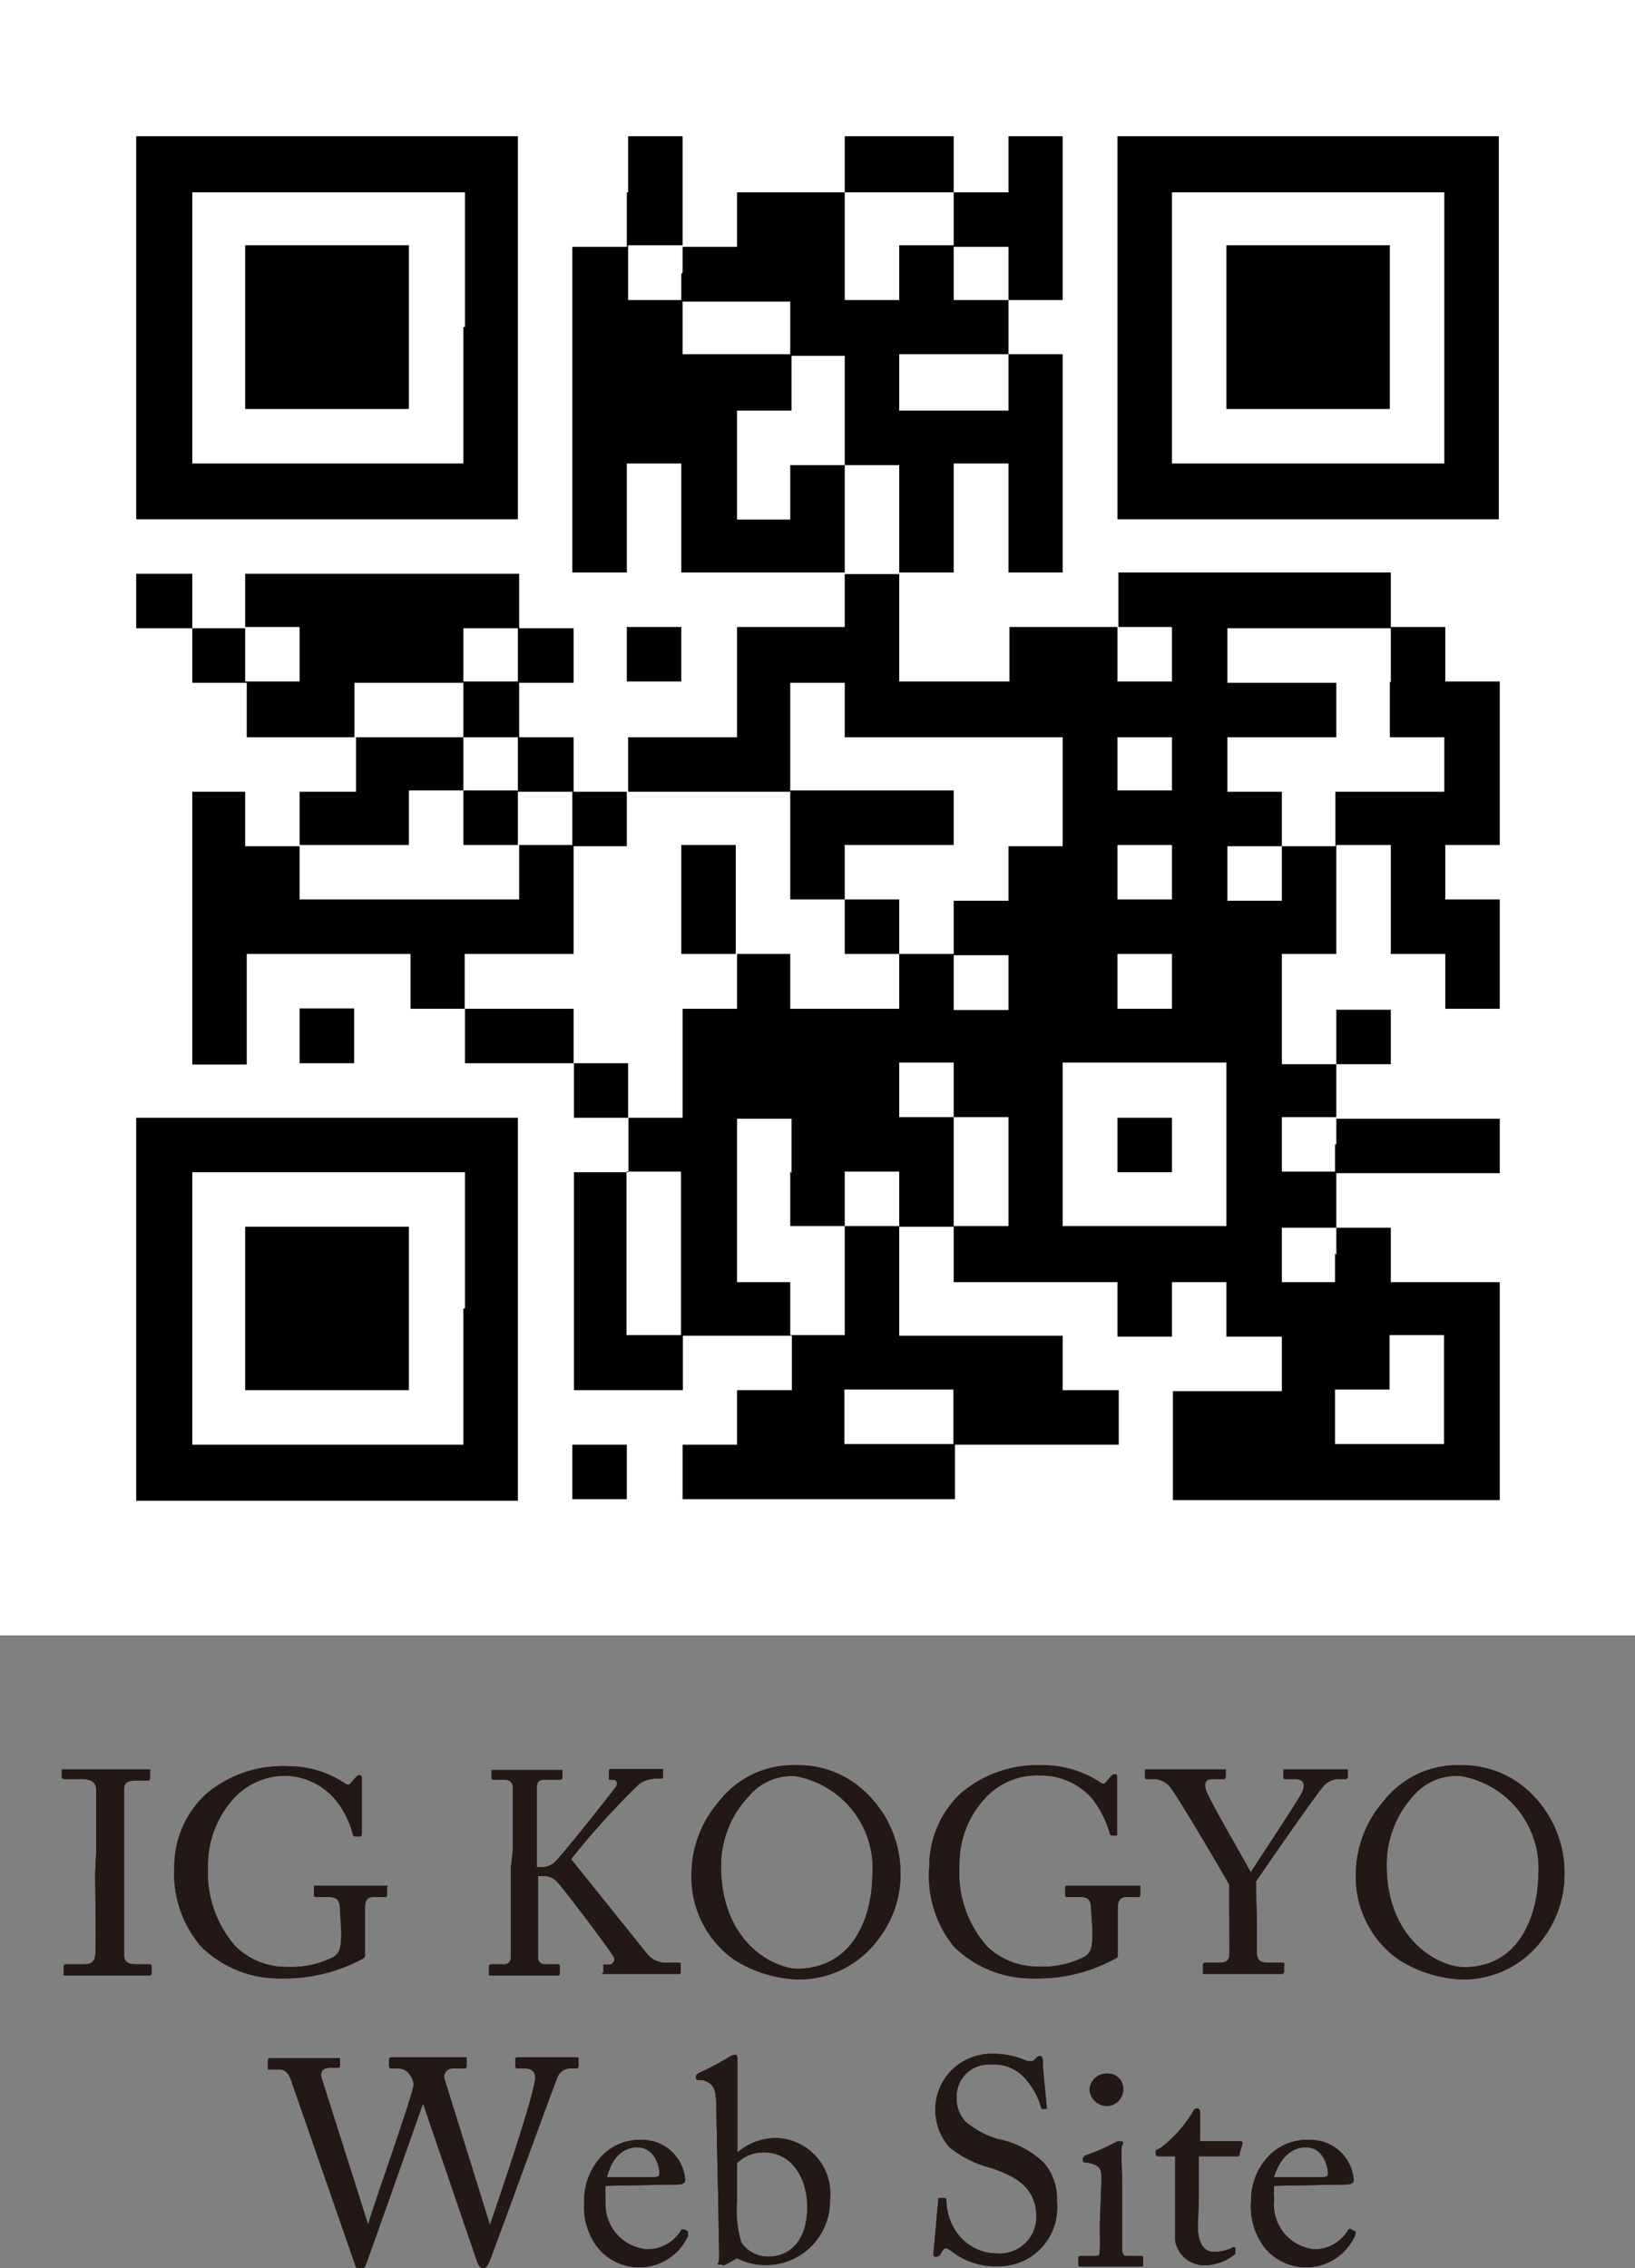 <svg xmlns="http://www.w3.org/2000/svg" viewBox="0 0 51.02 70.76"><rect x="0" y="0" width="51.02" height="70.76" fill="#808080" stroke="none"/><defs><style>.cls-1{fill:#fff;}.cls-2{fill:#231815;}</style></defs><g id="レイヤー_2" data-name="レイヤー 2"><g id="レイヤー_1-2" data-name="レイヤー 1"><rect class="cls-1" width="51.02" height="51.02"/><path d="M4.25,10.2v6H16.16V4.25H4.25V10.2Zm10.21,0v4.26H6V6h8.51V10.2Z"/><path d="M19.56,6v1.7h-1.7V17.86h1.7v-3.4h1.7v3.4h5.1v1.7H23V23h-3.4v1.7h-1.7V23h-1.7v-1.7h1.7v-1.7h-1.7v-1.7H7.65v1.7H6v-1.7H4.25v1.7H6v1.7h1.7V23h3.41v1.7H9.35v1.7H7.65v-1.7H6v8.51h1.7V29.76h5.11v1.71h1.7v1.7h3.4v1.7h1.7v1.7h-1.7v6.8h3.4v-1.7h3.4v1.7H23v1.7h-1.7v1.7h8.5v-1.7h5.11v-1.7H33.16v-1.7h-5.1v-3.4h1.7V40h5.11v1.7h1.7V40h1.7v1.7H40v1.7h-3.4v3.4h10.2V40h-3.4v-1.7h-1.7v-1.7h5.1v-1.7h-5.1v-1.7h1.7v-1.7h-1.7v1.7H40V29.76h1.7v-3.4h1.7v3.4h1.7v1.71h1.7V28.06h-1.7v-1.7h1.7v-5.1h-1.7v-1.7h-1.7v-1.7h-8.5v1.7h-3.4v1.7H28.06v-3.4h1.7v-3.4h1.71v3.4h1.69V11.05H31.47V9.36h1.69V4.25H31.47V6H29.76V4.25h-3.4V6H23v1.7h-1.7V4.25h-1.7V6Zm10.2.85v.85h1.71V9.36H29.76V7.65h-1.7V9.36h-1.7V6h3.4V6.8Zm-8.5,1.7v.86h3.4v1.69h1.7v3.41h1.7v3.4h-1.7v-3.4h-1.7v1.7H23v-3.4h1.7V11.05h-3.4V9.36h-1.7V7.65h1.7V8.5Zm10.21,3.41v.85H28.06V11.05h3.41v.86ZM9.35,20.41v.85H7.65v-1.7h1.7v.85Zm6.81,0v.85h-1.7V23h1.7v1.7h1.7v1.7h1.7v-1.7h5.1v-3.4h1.7V23h6.8v3.4H31.47v1.7H29.76v1.7h1.71v1.71H29.76V29.76h-1.7v1.71h-3.4V29.76H23v1.71h-1.7v3.4h-1.7v-1.7h-1.7v-1.7h-3.4V29.76h3.4v-3.4h-1.7v1.7H9.35v-1.7h3.41v-1.7h1.7V23h-3.4v-1.7h3.4v-1.7h1.7v.85Zm20.41,0v.85h-1.7v-1.7h1.7v.85Zm6.8.85V23h1.7v1.7h-3.4v1.7H40v1.7h-1.7v-1.7H40v-1.7h-1.7V23h3.4v-1.7h-3.4v-1.7h5.1v1.7Zm-6.8,2.55v.85h-1.7V23h1.7v.85Zm0,3.4v.85h-1.7v-1.7h1.7v.85Zm0,3.41v.85h-1.7V29.76h1.7v.86ZM29.76,34v.85h1.71v3.4H29.76v-3.4h-1.7v-1.7h1.7V34Zm8.51,1.7v2.55H33.16v-5.1h5.11v2.55Zm-13.61.85v1.7h1.7v-1.7h1.7v1.7h-1.7v3.4h-1.7V40H23v-5.1h1.7v1.7Zm17-.85v.85H40v-1.7h1.7v.85Zm-20.41,3.4v2.55h-1.7v-5.1h1.7v2.55Zm20.41,0V40H40v-1.7h1.7v.85Zm3.4,4.25v1.7h-3.4v-1.7h1.7v-1.7h1.7v1.7Zm-15.31.85v.85h-3.4v-1.7h3.4v.85Z"/><path d="M34.87,10.2v6h11.9V4.25H34.87V10.2Zm10.2,0v4.26h-8.5V6h8.5V10.2Z"/><polygon points="19.56 20.41 19.56 21.26 20.41 21.26 21.26 21.26 21.26 20.41 21.26 19.56 20.41 19.56 19.56 19.56 19.56 20.41 19.56 20.41"/><polygon points="9.35 32.31 9.35 33.17 10.21 33.17 11.05 33.17 11.05 32.31 11.05 31.46 10.21 31.46 9.35 31.46 9.35 32.31 9.35 32.31"/><path d="M4.25,40.82v6H16.16V34.87H4.25v6Zm10.21,0v4.25H6v-8.5h8.51v4.25Z"/><polygon points="17.86 45.92 17.86 46.77 18.71 46.77 19.56 46.77 19.56 45.92 19.56 45.07 18.71 45.07 17.86 45.07 17.86 45.92 17.86 45.92"/><polygon points="7.65 10.2 7.65 12.76 10.21 12.76 12.76 12.76 12.76 10.2 12.76 7.65 10.21 7.65 7.65 7.65 7.65 10.2 7.65 10.2"/><polygon points="14.46 25.51 14.46 26.36 15.31 26.36 16.16 26.36 16.16 25.51 16.16 24.66 15.31 24.66 14.46 24.66 14.46 25.51 14.46 25.51"/><polygon points="24.66 26.36 24.66 28.06 25.51 28.06 26.36 28.06 26.36 28.91 26.36 29.76 27.21 29.76 28.06 29.76 28.06 28.91 28.06 28.06 27.21 28.06 26.36 28.06 26.36 27.21 26.36 26.36 28.06 26.36 29.76 26.36 29.76 25.51 29.76 24.66 27.21 24.66 24.66 24.66 24.66 26.36 24.66 26.36"/><polygon points="21.26 28.06 21.26 29.76 22.11 29.76 22.96 29.76 22.96 28.06 22.96 26.36 22.11 26.36 21.26 26.36 21.26 28.06 21.26 28.06"/><polygon points="34.87 35.72 34.87 36.57 35.72 36.57 36.57 36.57 36.57 35.72 36.57 34.87 35.72 34.87 34.87 34.87 34.87 35.72 34.87 35.72"/><polygon points="38.27 10.2 38.27 12.76 40.82 12.76 43.37 12.76 43.37 10.2 43.37 7.65 40.82 7.65 38.27 7.65 38.27 10.2 38.27 10.2"/><polygon points="7.65 40.82 7.65 43.37 10.21 43.37 12.76 43.37 12.76 40.82 12.76 38.27 10.21 38.27 7.65 38.27 7.65 40.82 7.65 40.82"/><path class="cls-2" d="M3,57.81c0-.22,0-1.84,0-2s-.11-.31-.45-.31H2s-.07,0-.07-.05v-.25s0,0,.07,0,.56,0,1.4,0,1.09,0,1.21,0,.07,0,.07.06v.23s0,.06-.07.06H4.18c-.18,0-.31.07-.31.25s0,2.08,0,2.19v.69c0,.09,0,2.17,0,2.27,0,.28.13.33.42.33h.37s.07,0,.07.06v.23s0,.06-.08.06-.47,0-1.25,0-1.24,0-1.34,0-.07,0-.07-.06v-.24s0-.05.07-.05h.5c.18,0,.37,0,.41-.26s0-2.08,0-2.56Z"/><path class="cls-2" d="M10.61,59.59c0-.32-.1-.41-.37-.41H9.86a.05.05,0,0,1-.06-.06V58.9c0-.06,0-.07,0-.07s.53,0,1.15,0,.93,0,1.06,0,.07,0,.07.06v.22s0,.07-.06.07h-.35c-.17,0-.28.06-.28.34v1.19c0,.12,0,.21,0,.29s-.05.1-.14.14a5.08,5.08,0,0,1-2.46.58,3.46,3.46,0,0,1-2.52-1,3.51,3.51,0,0,1-.83-2.48,3.08,3.08,0,0,1,1-2.28,3.7,3.7,0,0,1,2.53-.86,3.2,3.2,0,0,1,1.77.52c.1.08.16.07.21,0l.14-.16s.07-.08.12-.08.08,0,.08.11l0,1.72s0,.08-.05.08l-.16,0a.08.08,0,0,1-.07-.07,2.88,2.88,0,0,0-.54-1.07A2.12,2.12,0,0,0,9,55.4a2.18,2.18,0,0,0-1.72.72,3.09,3.09,0,0,0-.79,2.08,3.48,3.48,0,0,0,.86,2.52,2.23,2.23,0,0,0,1.58.64,2.91,2.91,0,0,0,1.48-.31c.2-.13.24-.32.24-.79Z"/><path class="cls-2" d="M16,57.74c0-.17,0-1.92,0-2s-.05-.22-.27-.22h-.32c-.05,0-.07,0-.07-.06v-.24s0,0,.07,0,.38,0,1.06,0,.9,0,1,0,.08,0,.08,0v.24s0,.06-.07.06H17c-.18,0-.25.06-.25.28s0,1.54,0,2v.45h.16a.6.6,0,0,0,.37-.13c.19-.14,1.86-2.26,1.94-2.38s0-.22-.08-.22H19s0,0,0-.06v-.21s0-.06.05-.06.48,0,.89,0,.58,0,.69,0,.06,0,.06,0v.24s0,.06-.07.06h-.19a.88.88,0,0,0-.49.17A24,24,0,0,0,17.82,58l2.41,3a.78.78,0,0,0,.63.23h.32a.05.05,0,0,1,.06.06v.22c0,.05,0,.07-.07.07s-.44,0-1.11,0-1.1,0-1.23,0,0,0,0-.06v-.23s0,0,0,0H19a.16.16,0,0,0,.14-.25c-.08-.18-1.67-2.28-1.79-2.37a.54.54,0,0,0-.39-.14h-.17v.65c0,.45,0,1.77,0,1.9a.2.2,0,0,0,.21.2h.4s.07,0,.07.05v.23s0,.07-.06.07-.37,0-1,0-1,0-1.08,0-.07,0-.07-.07v-.23s0-.05.07-.05h.37a.21.21,0,0,0,.24-.17c0-.08,0-1.71,0-2.83Z"/><path class="cls-2" d="M22.9,61.13a3.15,3.15,0,0,1-1.32-2.67,3.45,3.45,0,0,1,.84-2.24,2.93,2.93,0,0,1,2.44-1.15,3,3,0,0,1,2,.71,3.47,3.47,0,0,1,1.24,2.7,3.29,3.29,0,0,1-.68,2,3.06,3.06,0,0,1-2.59,1.27A4,4,0,0,1,22.9,61.13Zm4.32-2.58a2.92,2.92,0,0,0-2.4-3.14A1.74,1.74,0,0,0,23.4,56a3.16,3.16,0,0,0-.9,2.22c0,2.37,1.64,3.2,2.41,3.2C26.89,61.37,27.22,59.35,27.22,58.55Z"/><path class="cls-2" d="M34.05,59.59c0-.32-.09-.41-.36-.41h-.38c-.05,0-.07,0-.07-.06V58.9c0-.06,0-.07.06-.07s.53,0,1.14,0,.94,0,1.06,0,.08,0,.08.06v.22a.06.06,0,0,1-.07.07h-.35c-.16,0-.28.06-.28.34v1.19c0,.12,0,.21,0,.29s-.06.1-.15.14a5,5,0,0,1-2.45.58,3.46,3.46,0,0,1-2.52-1A3.51,3.51,0,0,1,29,58.21a3.11,3.11,0,0,1,1-2.28,3.7,3.7,0,0,1,2.53-.86,3.24,3.24,0,0,1,1.78.52c.1.08.15.07.21,0l.13-.16s.07-.08.13-.08.08,0,.08.11l0,1.72s0,.08,0,.08l-.16,0a.07.07,0,0,1-.07-.07,3.23,3.23,0,0,0-.54-1.07,2.12,2.12,0,0,0-1.64-.73,2.18,2.18,0,0,0-1.72.72,3,3,0,0,0-.79,2.08,3.47,3.47,0,0,0,.85,2.52,2.25,2.25,0,0,0,1.58.64,2.86,2.86,0,0,0,1.48-.31c.21-.13.24-.32.24-.79Z"/><path class="cls-2" d="M39.22,59.91c0,.35,0,.93,0,1,0,.29.16.32.39.32H40c.07,0,.07,0,.07.06v.21s0,.08-.07.08-.46,0-1.21,0-1.09,0-1.19,0-.06,0-.06-.07v-.22s0-.06.07-.06h.44c.23,0,.3-.09.31-.23s0-.84,0-1.67v-.53c-.12-.23-1.61-2.77-1.87-3.08a.69.69,0,0,0-.47-.22h-.22c-.06,0-.07,0-.07-.06v-.24s0,0,.07,0,.5,0,1.05,0c.93,0,1.25,0,1.34,0s.06,0,.06,0v.22s0,.08-.06.08h-.3c-.27,0-.3.08-.27.3s1.14,2.1,1.41,2.61c.33-.52,1.59-2.4,1.63-2.56s.08-.35-.3-.35h-.24c-.06,0-.07,0-.07-.08v-.22s0,0,.07,0,.46,0,1.06,0,.73,0,.81,0,.07,0,.07,0v.22s0,.08-.07.08h-.23a.64.64,0,0,0-.44.2c-.18.17-1.79,2.5-2.13,3Z"/><path class="cls-2" d="M43.64,61.13a3.15,3.15,0,0,1-1.33-2.67,3.5,3.5,0,0,1,.84-2.24,2.94,2.94,0,0,1,2.44-1.15,3.05,3.05,0,0,1,2,.71,3.47,3.47,0,0,1,1.23,2.7,3.34,3.34,0,0,1-.67,2,3.06,3.06,0,0,1-2.6,1.27A4,4,0,0,1,43.64,61.13ZM48,58.55a2.92,2.92,0,0,0-2.4-3.14,1.76,1.76,0,0,0-1.43.54,3.2,3.2,0,0,0-.9,2.22c0,2.37,1.65,3.2,2.42,3.2C47.63,61.37,48,59.35,48,58.55Z"/><path class="cls-2" d="M11.49,69.41h0c0-.15,1.38-4,1.42-4.38a.64.64,0,0,0-.14-.33.42.42,0,0,0-.36-.17H12.2s-.06,0-.06-.07v-.22s0-.06.07-.06.39,0,1.09,0,1.1,0,1.19,0,.07,0,.07.06v.23s0,.06-.07.06h-.36a.26.26,0,0,0-.25.36l1.41,4.52h0c.1-.29,1.41-4.09,1.41-4.6,0-.14-.07-.28-.32-.28h-.24s-.06,0-.06-.08v-.21s0-.06.07-.06.4,0,1,0,.77,0,.84,0,.06,0,.06.06v.23s0,.06-.06.06h-.22a.43.43,0,0,0-.36.24c-.07.13-1.95,5.32-2.13,5.76-.05.1-.09.23-.19.23s-.15-.07-.2-.2L13.2,65.62h0c-.08.24-1.72,4.87-1.77,5s-.1.17-.18.17-.13,0-.17-.14l-2-5.76c-.09-.26-.22-.33-.39-.33H8.36s0,0,0-.07v-.22s0-.06.07-.06.35,0,1,0,1,0,1.11,0,.07,0,.07,0v.23s0,.07-.07.07H10.3c-.24,0-.32.13-.26.33Z"/><path class="cls-2" d="M18.9,68.19a2,2,0,0,0,0,.43,1.41,1.41,0,0,0,1.28,1.55,1.22,1.22,0,0,0,1.09-.62s.06,0,.08,0l.12.06s0,0,0,.14a1.67,1.67,0,0,1-2.84.34,2.11,2.11,0,0,1-.4-1.42,2,2,0,0,1,.57-1.43,1.63,1.63,0,0,1,1.28-.48A1.34,1.34,0,0,1,21.38,68c0,.13-.11.15-.25.15Zm1.43-.27c.17,0,.25,0,.25-.13s-.11-.8-.7-.8c-.39,0-.77.26-.94.93Z"/><path class="cls-2" d="M22.35,65.73c0-.61-.1-.73-.42-.84l-.09,0c-.1,0-.12,0-.12-.07v-.07s0,0,.07-.07a8.51,8.51,0,0,0,.95-.5.48.48,0,0,1,.19-.08c.07,0,.08.05.08.16s0,1.09,0,1.89v1a1.88,1.88,0,0,1,1.24-.45,1.74,1.74,0,0,1,1.65,1.93A2,2,0,0,1,23,70.45l-.36.2a.12.12,0,0,1-.12,0l-.1,0s-.05,0,0-.07,0-.87,0-1.53ZM23,68.65a3.49,3.49,0,0,0,.13,1.3,1,1,0,0,0,.86.45c.54,0,1.2-.37,1.2-1.55,0-.87-.46-1.7-1.34-1.7a1.17,1.17,0,0,0-.85.33Z"/><path class="cls-2" d="M29.72,70.25c-.11-.08-.16-.11-.21-.11s-.09.06-.14.15-.1.11-.16.11-.1,0-.08-.14.12-1.37.15-1.63c0-.06,0-.06.06-.06h.14s.05,0,.05.07a1.83,1.83,0,0,0,.32,1,1.53,1.53,0,0,0,1.27.66,1.14,1.14,0,0,0,1.22-1.14c0-.93-.67-1.27-1.39-1.52A3.44,3.44,0,0,1,29.64,67a1.76,1.76,0,0,1,.11-2.47A1.81,1.81,0,0,1,31,64.07a2.59,2.59,0,0,1,1.06.23c.08,0,.13,0,.17,0l.12-.11a.14.14,0,0,1,.11-.05c.05,0,.08.07.08.15,0,.31.11,1.23.12,1.43s0,.06,0,.07l-.11,0s-.05,0-.05,0a2.28,2.28,0,0,0-.56-1,1.27,1.27,0,0,0-1-.38,1,1,0,0,0-1.09,1,1.06,1.06,0,0,0,.28.78,2.81,2.81,0,0,0,1,.54,2.86,2.86,0,0,1,1.45.75,1.73,1.73,0,0,1,.4,1.22,1.82,1.82,0,0,1-1.84,2A2.21,2.21,0,0,1,29.72,70.25Z"/><path class="cls-2" d="M34.37,68c0-.3,0-.47-.5-.54-.06,0-.08,0-.08-.06v-.08s0,0,.06-.07a6.16,6.16,0,0,0,1-.44.51.51,0,0,1,.17,0s.06,0,0,.11,0,.72,0,1.46v1c0,.35,0,.67,0,.77s0,.23.14.23h.42c.07,0,.09,0,.09.08v.16c0,.06,0,.09-.08.09s-.49,0-.87,0-.87,0-1,0a.06.06,0,0,1-.07-.07v-.18c0-.06,0-.08.09-.08h.44c.1,0,.13,0,.14-.18s0-.55,0-.82ZM34,65.2a.53.53,0,0,1,.57-.51.47.47,0,0,1,.48.48.52.52,0,0,1-.54.53A.55.55,0,0,1,34,65.2Z"/><path class="cls-2" d="M37.38,69.46c0,.67.31.79.47.79a1.32,1.32,0,0,0,.59-.12.07.07,0,0,1,.11,0l0,.08s0,.07,0,.1a1.52,1.52,0,0,1-1,.36.93.93,0,0,1-.88-.77c0-.37,0-1.16,0-1.28v-.2c0-.16,0-.78,0-1.15H36.2c-.08,0-.14,0-.14-.11s.06-.1.17-.16a4,4,0,0,0,1-1.13.13.13,0,0,1,.13-.09c.07,0,.09.06.09.14l0,.88h1.26s.08,0,.06.08l-.09.31c0,.05,0,.08-.08.08H37.41c0,.41,0,.85,0,1.27Z"/><path class="cls-2" d="M39.76,68.19a3.66,3.66,0,0,0,0,.43A1.4,1.4,0,0,0,41,70.17a1.21,1.21,0,0,0,1.08-.62.09.09,0,0,1,.09,0l.11.06s.05,0,0,.14a1.67,1.67,0,0,1-2.84.34,2.11,2.11,0,0,1-.4-1.42,2,2,0,0,1,.57-1.43,1.67,1.67,0,0,1,1.29-.48A1.34,1.34,0,0,1,42.24,68c0,.13-.11.15-.25.15Zm1.44-.27c.17,0,.24,0,.24-.13s-.11-.8-.69-.8c-.4,0-.78.26-1,.93Z"/><path class="cls-2" d="M3,57.81c0-.22,0-1.84,0-2s-.11-.31-.45-.31H2s-.07,0-.07-.05v-.25s0,0,.07,0,.56,0,1.4,0,1.09,0,1.21,0,.07,0,.07.06v.23s0,.06-.07.06H4.18c-.18,0-.31.07-.31.25s0,2.08,0,2.19v.69c0,.09,0,2.17,0,2.27,0,.28.13.33.42.33h.37s.07,0,.07.06v.23s0,.06-.08.06-.47,0-1.25,0-1.24,0-1.34,0-.07,0-.07-.06v-.24s0-.05.07-.05h.5c.18,0,.37,0,.41-.26s0-2.08,0-2.56Z"/><path class="cls-2" d="M10.61,59.59c0-.32-.1-.41-.37-.41H9.86a.05.05,0,0,1-.06-.06V58.9c0-.06,0-.07,0-.07s.53,0,1.15,0,.93,0,1.06,0,.07,0,.07.06v.22s0,.07-.06.07h-.35c-.17,0-.28.06-.28.34v1.19c0,.12,0,.21,0,.29s-.05.1-.14.14a5.08,5.08,0,0,1-2.46.58,3.46,3.46,0,0,1-2.52-1,3.51,3.51,0,0,1-.83-2.48,3.08,3.08,0,0,1,1-2.28,3.7,3.7,0,0,1,2.53-.86,3.2,3.2,0,0,1,1.77.52c.1.08.16.07.21,0l.14-.16s.07-.08.12-.08.08,0,.08.11l0,1.72s0,.08-.05.08l-.16,0a.08.08,0,0,1-.07-.07,2.88,2.88,0,0,0-.54-1.07A2.12,2.12,0,0,0,9,55.4a2.18,2.18,0,0,0-1.72.72,3.09,3.09,0,0,0-.79,2.08,3.48,3.48,0,0,0,.86,2.52,2.23,2.23,0,0,0,1.58.64,2.91,2.91,0,0,0,1.48-.31c.2-.13.24-.32.24-.79Z"/><path class="cls-2" d="M16,57.74c0-.17,0-1.92,0-2s-.05-.22-.27-.22h-.32c-.05,0-.07,0-.07-.06v-.24s0,0,.07,0,.38,0,1.06,0,.9,0,1,0,.08,0,.08,0v.24s0,.06-.07.06H17c-.18,0-.25.06-.25.28s0,1.54,0,2v.45h.16a.6.6,0,0,0,.37-.13c.19-.14,1.86-2.26,1.94-2.38s0-.22-.08-.22H19s0,0,0-.06v-.21s0-.06.05-.06.48,0,.89,0,.58,0,.69,0,.06,0,.06,0v.24s0,.06-.07.06h-.19a.88.88,0,0,0-.49.17A24,24,0,0,0,17.82,58l2.41,3a.78.78,0,0,0,.63.23h.32a.05.05,0,0,1,.06.06v.22c0,.05,0,.07-.07.07s-.44,0-1.11,0-1.1,0-1.23,0,0,0,0-.06v-.23s0,0,0,0H19a.16.16,0,0,0,.14-.25c-.08-.18-1.67-2.28-1.79-2.37a.54.54,0,0,0-.39-.14h-.17v.65c0,.45,0,1.77,0,1.9a.2.2,0,0,0,.21.2h.4s.07,0,.07.05v.23s0,.07-.06.07-.37,0-1,0-1,0-1.08,0-.07,0-.07-.07v-.23s0-.05.07-.05h.37a.21.21,0,0,0,.24-.17c0-.08,0-1.71,0-2.83Z"/><path class="cls-2" d="M22.9,61.13a3.15,3.15,0,0,1-1.32-2.67,3.45,3.45,0,0,1,.84-2.24,2.93,2.93,0,0,1,2.44-1.15,3,3,0,0,1,2,.71,3.47,3.47,0,0,1,1.24,2.7,3.29,3.29,0,0,1-.68,2,3.06,3.06,0,0,1-2.59,1.27A4,4,0,0,1,22.9,61.13Zm4.32-2.58a2.92,2.92,0,0,0-2.4-3.14A1.74,1.74,0,0,0,23.4,56a3.16,3.16,0,0,0-.9,2.22c0,2.37,1.64,3.2,2.41,3.2C26.89,61.37,27.22,59.35,27.22,58.55Z"/><path class="cls-2" d="M34.05,59.59c0-.32-.09-.41-.36-.41h-.38c-.05,0-.07,0-.07-.06V58.9c0-.06,0-.07.06-.07s.53,0,1.14,0,.94,0,1.06,0,.08,0,.08.06v.22a.06.06,0,0,1-.07.07h-.35c-.16,0-.28.06-.28.34v1.19c0,.12,0,.21,0,.29s-.06.1-.15.14a5,5,0,0,1-2.45.58,3.46,3.46,0,0,1-2.52-1A3.51,3.51,0,0,1,29,58.21a3.11,3.11,0,0,1,1-2.28,3.7,3.7,0,0,1,2.53-.86,3.24,3.24,0,0,1,1.78.52c.1.08.15.07.21,0l.13-.16s.07-.08.13-.08.08,0,.08.11l0,1.72s0,.08,0,.08l-.16,0a.07.07,0,0,1-.07-.07,3.23,3.23,0,0,0-.54-1.07,2.12,2.12,0,0,0-1.64-.73,2.18,2.18,0,0,0-1.72.72,3,3,0,0,0-.79,2.08,3.47,3.47,0,0,0,.85,2.52,2.25,2.25,0,0,0,1.58.64,2.86,2.86,0,0,0,1.48-.31c.21-.13.24-.32.24-.79Z"/><path class="cls-2" d="M39.22,59.91c0,.35,0,.93,0,1,0,.29.16.32.39.32H40c.07,0,.07,0,.07.06v.21s0,.08-.07.08-.46,0-1.21,0-1.09,0-1.19,0-.06,0-.06-.07v-.22s0-.06.07-.06h.44c.23,0,.3-.09.31-.23s0-.84,0-1.67v-.53c-.12-.23-1.61-2.77-1.87-3.08a.69.69,0,0,0-.47-.22h-.22c-.06,0-.07,0-.07-.06v-.24s0,0,.07,0,.5,0,1.05,0c.93,0,1.25,0,1.34,0s.06,0,.06,0v.22s0,.08-.06.08h-.3c-.27,0-.3.08-.27.3s1.14,2.1,1.41,2.61c.33-.52,1.59-2.4,1.63-2.56s.08-.35-.3-.35h-.24c-.06,0-.07,0-.07-.08v-.22s0,0,.07,0,.46,0,1.06,0,.73,0,.81,0,.07,0,.07,0v.22s0,.08-.07.08h-.23a.64.64,0,0,0-.44.2c-.18.17-1.79,2.5-2.13,3Z"/><path class="cls-2" d="M43.64,61.13a3.15,3.15,0,0,1-1.33-2.67,3.5,3.5,0,0,1,.84-2.24,2.94,2.94,0,0,1,2.44-1.15,3.05,3.05,0,0,1,2,.71,3.47,3.47,0,0,1,1.23,2.7,3.34,3.34,0,0,1-.67,2,3.06,3.06,0,0,1-2.6,1.27A4,4,0,0,1,43.64,61.13ZM48,58.55a2.92,2.92,0,0,0-2.4-3.14,1.76,1.76,0,0,0-1.43.54,3.2,3.2,0,0,0-.9,2.22c0,2.37,1.65,3.2,2.42,3.2C47.63,61.37,48,59.35,48,58.55Z"/><path class="cls-2" d="M11.49,69.41h0c0-.15,1.38-4,1.42-4.38a.64.64,0,0,0-.14-.33.42.42,0,0,0-.36-.17H12.2s-.06,0-.06-.07v-.22s0-.06.07-.06.39,0,1.09,0,1.1,0,1.19,0,.07,0,.07.06v.23s0,.06-.07.06h-.36a.26.26,0,0,0-.25.36l1.41,4.52h0c.1-.29,1.41-4.09,1.41-4.6,0-.14-.07-.28-.32-.28h-.24s-.06,0-.06-.08v-.21s0-.06.07-.06.4,0,1,0,.77,0,.84,0,.06,0,.06.06v.23s0,.06-.06.06h-.22a.43.43,0,0,0-.36.24c-.07.13-1.95,5.32-2.13,5.76-.05.1-.09.23-.19.23s-.15-.07-.2-.2L13.2,65.62h0c-.08.24-1.72,4.87-1.77,5s-.1.17-.18.17-.13,0-.17-.14l-2-5.76c-.09-.26-.22-.33-.39-.33H8.36s0,0,0-.07v-.22s0-.06.07-.06.35,0,1,0,1,0,1.11,0,.07,0,.07,0v.23s0,.07-.07.07H10.3c-.24,0-.32.13-.26.33Z"/><path class="cls-2" d="M18.9,68.19a2,2,0,0,0,0,.43,1.41,1.41,0,0,0,1.28,1.55,1.22,1.22,0,0,0,1.09-.62s.06,0,.08,0l.12.06s0,0,0,.14a1.67,1.67,0,0,1-2.84.34,2.11,2.11,0,0,1-.4-1.42,2,2,0,0,1,.57-1.43,1.63,1.63,0,0,1,1.28-.48A1.34,1.34,0,0,1,21.38,68c0,.13-.11.15-.25.15Zm1.43-.27c.17,0,.25,0,.25-.13s-.11-.8-.7-.8c-.39,0-.77.26-.94.93Z"/><path class="cls-2" d="M22.35,65.73c0-.61-.1-.73-.42-.84l-.09,0c-.1,0-.12,0-.12-.07v-.07s0,0,.07-.07a8.51,8.51,0,0,0,.95-.5.48.48,0,0,1,.19-.08c.07,0,.08.05.08.16s0,1.09,0,1.89v1a1.88,1.88,0,0,1,1.24-.45,1.74,1.74,0,0,1,1.65,1.93A2,2,0,0,1,23,70.45l-.36.2a.12.12,0,0,1-.12,0l-.1,0s-.05,0,0-.07,0-.87,0-1.53ZM23,68.65a3.49,3.49,0,0,0,.13,1.3,1,1,0,0,0,.86.45c.54,0,1.2-.37,1.2-1.55,0-.87-.46-1.7-1.34-1.7a1.17,1.17,0,0,0-.85.33Z"/><path class="cls-2" d="M29.72,70.25c-.11-.08-.16-.11-.21-.11s-.09.06-.14.15-.1.11-.16.11-.1,0-.08-.14.12-1.37.15-1.63c0-.06,0-.06.06-.06h.14s.05,0,.05.07a1.83,1.83,0,0,0,.32,1,1.53,1.53,0,0,0,1.27.66,1.14,1.14,0,0,0,1.22-1.14c0-.93-.67-1.27-1.39-1.52A3.44,3.44,0,0,1,29.64,67a1.76,1.76,0,0,1,.11-2.47A1.81,1.81,0,0,1,31,64.07a2.59,2.59,0,0,1,1.06.23c.08,0,.13,0,.17,0l.12-.11a.14.14,0,0,1,.11-.05c.05,0,.08.07.08.15,0,.31.11,1.23.12,1.43s0,.06,0,.07l-.11,0s-.05,0-.05,0a2.28,2.28,0,0,0-.56-1,1.27,1.27,0,0,0-1-.38,1,1,0,0,0-1.09,1,1.06,1.06,0,0,0,.28.78,2.81,2.81,0,0,0,1,.54,2.86,2.86,0,0,1,1.45.75,1.73,1.73,0,0,1,.4,1.22,1.82,1.82,0,0,1-1.84,2A2.21,2.21,0,0,1,29.72,70.25Z"/><path class="cls-2" d="M34.37,68c0-.3,0-.47-.5-.54-.06,0-.08,0-.08-.06v-.08s0,0,.06-.07a6.16,6.16,0,0,0,1-.44.51.51,0,0,1,.17,0s.06,0,0,.11,0,.72,0,1.46v1c0,.35,0,.67,0,.77s0,.23.14.23h.42c.07,0,.09,0,.09.08v.16c0,.06,0,.09-.08.09s-.49,0-.87,0-.87,0-1,0a.06.06,0,0,1-.07-.07v-.18c0-.06,0-.08.09-.08h.44c.1,0,.13,0,.14-.18s0-.55,0-.82ZM34,65.2a.53.53,0,0,1,.57-.51.47.47,0,0,1,.48.48.52.52,0,0,1-.54.53A.55.55,0,0,1,34,65.2Z"/><path class="cls-2" d="M37.38,69.46c0,.67.31.79.47.79a1.32,1.32,0,0,0,.59-.12.07.07,0,0,1,.11,0l0,.08s0,.07,0,.1a1.52,1.52,0,0,1-1,.36.93.93,0,0,1-.88-.77c0-.37,0-1.16,0-1.28v-.2c0-.16,0-.78,0-1.15H36.2c-.08,0-.14,0-.14-.11s.06-.1.17-.16a4,4,0,0,0,1-1.13.13.13,0,0,1,.13-.09c.07,0,.09.06.09.14l0,.88h1.26s.08,0,.06.08l-.09.31c0,.05,0,.08-.08.08H37.41c0,.41,0,.85,0,1.27Z"/><path class="cls-2" d="M39.76,68.19a3.66,3.66,0,0,0,0,.43A1.4,1.4,0,0,0,41,70.17a1.21,1.21,0,0,0,1.08-.62.09.09,0,0,1,.09,0l.11.06s.05,0,0,.14a1.67,1.67,0,0,1-2.84.34,2.11,2.11,0,0,1-.4-1.42,2,2,0,0,1,.57-1.43,1.67,1.67,0,0,1,1.29-.48A1.34,1.34,0,0,1,42.24,68c0,.13-.11.15-.25.15Zm1.44-.27c.17,0,.24,0,.24-.13s-.11-.8-.69-.8c-.4,0-.78.26-1,.93Z"/></g></g></svg>